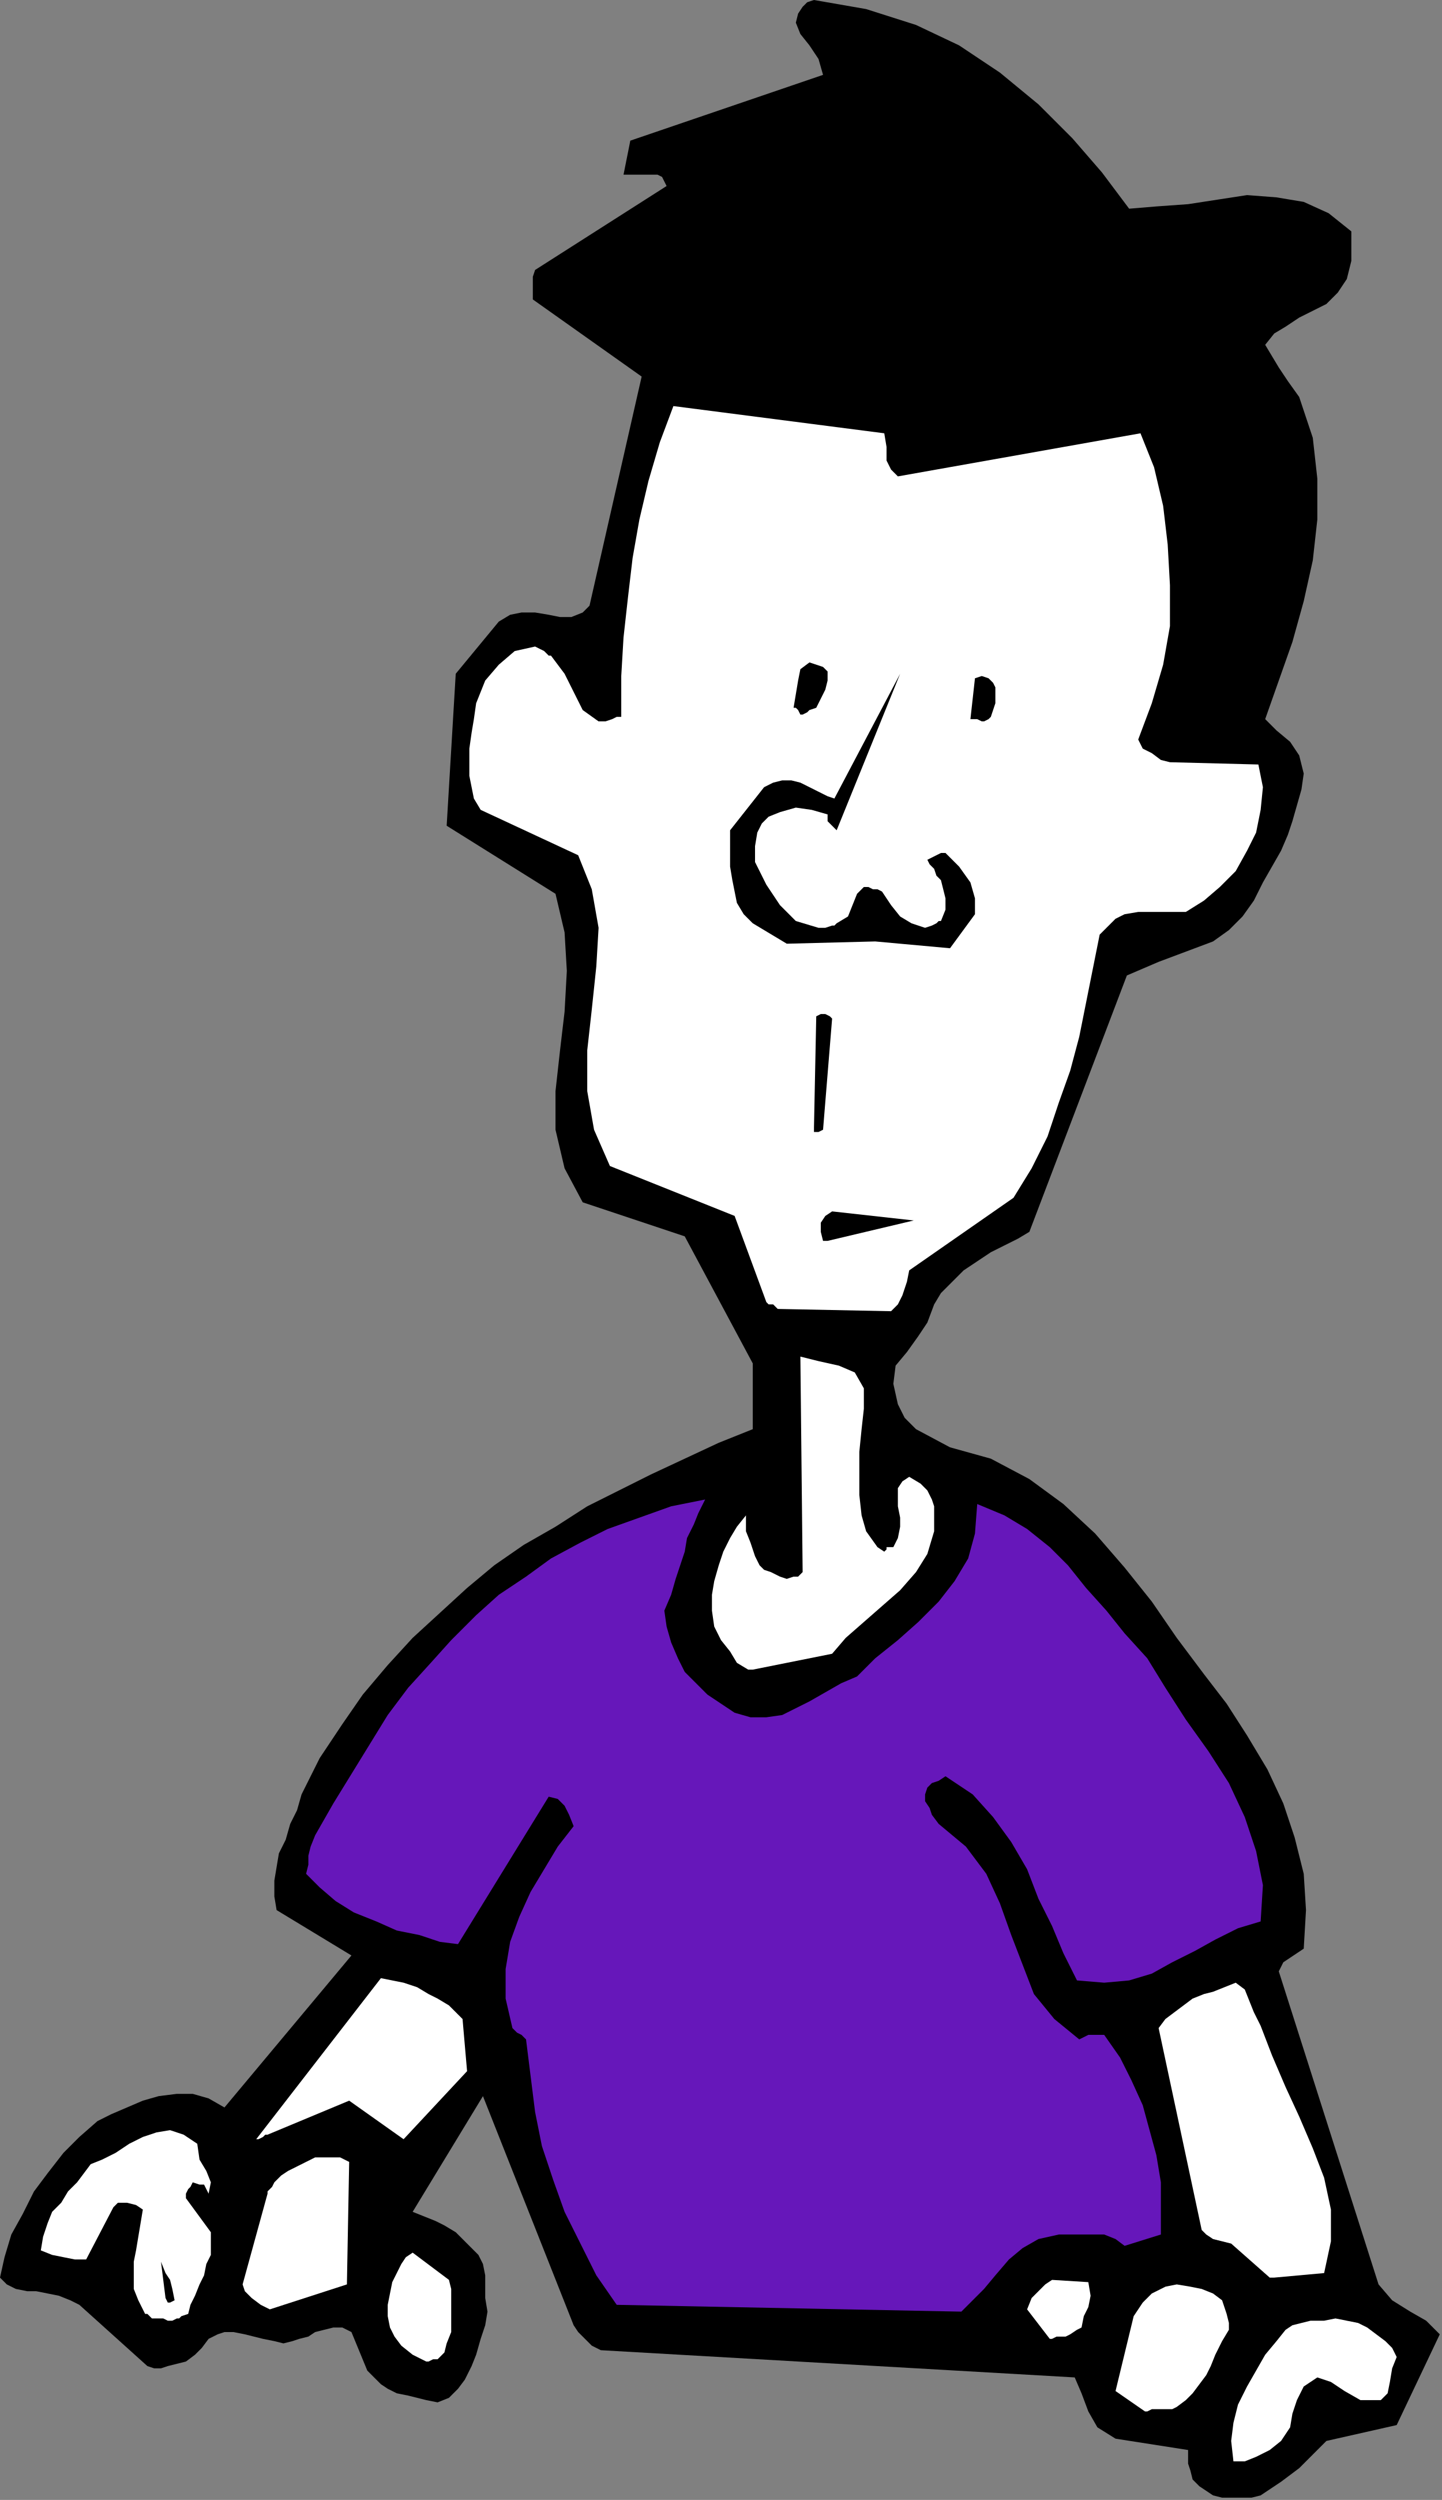 <?xml version="1.0" encoding="UTF-8" standalone="no"?>
<svg
   xmlns:dc="http://purl.org/dc/elements/1.1/"
   xmlns:cc="http://creativecommons.org/ns#"
   xmlns:rdf="http://www.w3.org/1999/02/22-rdf-syntax-ns#"
   xmlns:svg="http://www.w3.org/2000/svg"
   xmlns="http://www.w3.org/2000/svg"
   xmlns:sodipodi="http://sodipodi.sourceforge.net/DTD/sodipodi-0.dtd"
   xmlns:inkscape="http://www.inkscape.org/namespaces/inkscape"
   version="1.0"
   width="16.154mm"
   height="27.991mm"
   id="svg43"
   sodipodi:docname="FSA06300.WMF">
  <rect width="100%" height="100%" fill="#808080" stroke="none"/>
  <sodipodi:namedview
     pagecolor="#ffffff"
     bordercolor="#666666"
     borderopacity="1"
     objecttolerance="10"
     gridtolerance="10"
     guidetolerance="10"
     inkscape:pageopacity="0"
     inkscape:pageshadow="2"
     inkscape:window-width="640"
     inkscape:window-height="480"
     id="namedview45" />
  <defs
     id="defs3">
    <pattern
       id="WMFhbasepattern"
       patternUnits="userSpaceOnUse"
       width="6"
       height="6"
       x="0"
       y="0" />
  </defs>
  <path
     style="fill:#000000;fill-rule:evenodd;fill-opacity:1;stroke:none;"
     d="  M 6.24,100.128   L 6.528,100.224   L 6.816,100.224   L 7.104,100.128   L 7.488,100.032   L 7.872,99.936   L 8.256,99.648   L 8.544,99.36   L 8.832,98.976   L 9.216,98.784   L 9.504,98.688   L 9.888,98.688   L 10.368,98.784   L 10.752,98.88   L 11.136,98.976   L 11.616,99.072   L 12,99.168   L 12.384,99.072   L 12.672,98.976   L 13.056,98.88   L 13.344,98.688   L 13.728,98.592   L 14.112,98.496   L 14.496,98.496   L 14.88,98.688   L 15.552,100.32   L 15.84,100.608   L 16.128,100.896   L 16.416,101.088   L 16.8,101.28   L 17.28,101.376   L 17.664,101.472   L 18.048,101.568   L 18.528,101.664   L 19.008,101.472   L 19.392,101.088   L 19.68,100.704   L 19.968,100.128   L 20.16,99.648   L 20.352,98.976   L 20.544,98.4   L 20.64,97.824   L 20.544,97.248   L 20.544,96.768   L 20.544,96.288   L 20.448,95.808   L 20.256,95.424   L 19.968,95.136   L 19.584,94.752   L 19.296,94.464   L 18.816,94.176   L 18.432,93.984   L 17.952,93.792   L 17.472,93.6   L 20.448,88.704   L 24.288,98.4   L 24.48,98.688   L 24.768,98.976   L 25.056,99.264   L 25.44,99.456   L 45.504,100.608   L 45.792,101.28   L 46.08,102.048   L 46.464,102.72   L 47.232,103.2   L 50.304,103.68   L 50.304,103.968   L 50.304,104.256   L 50.4,104.544   L 50.496,104.928   L 50.784,105.216   L 51.072,105.408   L 51.36,105.6   L 51.744,105.696   L 52.128,105.696   L 52.512,105.696   L 52.992,105.696   L 53.376,105.6   L 54.24,105.024   L 55.008,104.448   L 55.584,103.872   L 56.16,103.296   L 59.136,102.624   L 60.96,98.784   L 60.384,98.208   L 59.712,97.824   L 58.944,97.344   L 58.368,96.672   L 54.144,83.424   L 54.336,83.04   L 54.624,82.848   L 54.912,82.656   L 55.2,82.464   L 55.296,80.832   L 55.2,79.296   L 54.816,77.76   L 54.336,76.32   L 53.664,74.88   L 52.8,73.44   L 51.936,72.096   L 50.976,70.848   L 49.824,69.312   L 48.768,67.776   L 47.616,66.336   L 46.368,64.896   L 45.024,63.648   L 43.584,62.592   L 41.952,61.728   L 40.224,61.248   L 38.784,60.48   L 38.304,60   L 38.016,59.424   L 37.824,58.56   L 37.92,57.792   L 38.4,57.216   L 38.88,56.544   L 39.264,55.968   L 39.552,55.2   L 39.84,54.72   L 40.32,54.24   L 40.8,53.76   L 41.376,53.376   L 41.952,52.992   L 42.528,52.704   L 43.104,52.416   L 43.584,52.128   L 47.712,41.28   L 48.384,40.992   L 49.056,40.704   L 49.824,40.416   L 50.592,40.128   L 51.36,39.84   L 52.032,39.36   L 52.608,38.784   L 53.088,38.112   L 53.472,37.344   L 53.856,36.672   L 54.24,36   L 54.528,35.328   L 54.72,34.752   L 54.912,34.08   L 55.104,33.408   L 55.2,32.736   L 55.008,31.968   L 54.624,31.392   L 54.048,30.912   L 53.568,30.432   L 54.144,28.8   L 54.72,27.168   L 55.2,25.44   L 55.584,23.712   L 55.776,21.984   L 55.776,20.256   L 55.584,18.528   L 55.008,16.8   L 54.528,16.128   L 54.144,15.552   L 53.856,15.072   L 53.568,14.592   L 53.952,14.112   L 54.432,13.824   L 55.008,13.44   L 55.584,13.152   L 56.16,12.864   L 56.64,12.384   L 57.024,11.808   L 57.216,11.04   L 57.216,10.656   L 57.216,10.272   L 57.216,9.984   L 57.216,9.792   L 56.256,9.024   L 55.2,8.544   L 54.048,8.352   L 52.8,8.256   L 51.552,8.448   L 50.304,8.64   L 48.96,8.736   L 47.808,8.832   L 46.656,7.296   L 45.408,5.856   L 43.968,4.416   L 42.336,3.072   L 40.608,1.92   L 38.784,1.056   L 36.672,0.384   L 34.464,0   L 34.176,0.096   L 33.984,0.288   L 33.792,0.576   L 33.696,0.96   L 33.888,1.44   L 34.272,1.92   L 34.656,2.496   L 34.848,3.168   L 26.688,5.952   L 26.4,7.392   L 26.688,7.392   L 27.072,7.392   L 27.36,7.392   L 27.744,7.392   L 27.84,7.392   L 28.032,7.488   L 28.128,7.68   L 28.224,7.872   L 22.656,11.424   L 22.56,11.712   L 22.56,12   L 22.56,12.288   L 22.56,12.672   L 27.168,15.936   L 24.96,25.632   L 24.672,25.92   L 24.192,26.112   L 23.712,26.112   L 23.232,26.016   L 22.656,25.92   L 22.08,25.92   L 21.6,26.016   L 21.12,26.304   L 19.296,28.512   L 18.912,34.944   L 23.52,37.824   L 23.904,39.456   L 24,41.088   L 23.904,42.816   L 23.712,44.448   L 23.52,46.176   L 23.52,47.808   L 23.904,49.44   L 24.672,50.88   L 28.992,52.32   L 31.872,57.696   L 31.872,60.48   L 30.432,61.056   L 28.992,61.728   L 27.552,62.4   L 26.208,63.072   L 24.864,63.744   L 23.52,64.608   L 22.176,65.376   L 20.928,66.24   L 19.776,67.2   L 18.624,68.256   L 17.472,69.312   L 16.416,70.464   L 15.36,71.712   L 14.496,72.96   L 13.536,74.4   L 12.768,75.936   L 12.576,76.608   L 12.288,77.184   L 12.096,77.856   L 11.808,78.432   L 11.712,79.008   L 11.616,79.584   L 11.616,80.256   L 11.712,80.832   L 14.88,82.752   L 9.504,89.184   L 8.832,88.8   L 8.16,88.608   L 7.488,88.608   L 6.72,88.704   L 6.048,88.896   L 5.376,89.184   L 4.704,89.472   L 4.128,89.76   L 3.36,90.432   L 2.688,91.104   L 2.016,91.968   L 1.44,92.736   L 0.96,93.696   L 0.48,94.56   L 0.192,95.52   L 0,96.384   L 0.288,96.672   L 0.672,96.864   L 1.152,96.96   L 1.536,96.96   L 2.016,97.056   L 2.496,97.152   L 2.976,97.344   L 3.36,97.536   L 6.24,100.128  z "
     id="path5" />
  <path
     style="fill:#ffffff;fill-rule:evenodd;fill-opacity:1;stroke:none;"
     d="  M 6.528,98.112   L 6.624,98.112   L 6.912,98.112   L 7.104,98.208   L 7.296,98.208   L 7.488,98.112   L 7.584,98.112   L 7.68,98.016   L 7.968,97.92   L 8.064,97.536   L 8.256,97.152   L 8.448,96.672   L 8.64,96.288   L 8.736,95.808   L 8.928,95.424   L 8.928,94.944   L 8.928,94.464   L 7.872,93.024   L 7.872,92.832   L 7.968,92.64   L 8.064,92.544   L 8.16,92.352   L 8.448,92.448   L 8.64,92.448   L 8.736,92.64   L 8.832,92.832   L 8.928,92.352   L 8.736,91.872   L 8.448,91.392   L 8.352,90.72   L 7.776,90.336   L 7.2,90.144   L 6.624,90.24   L 6.048,90.432   L 5.472,90.72   L 4.896,91.104   L 4.32,91.392   L 3.84,91.584   L 3.552,91.968   L 3.264,92.352   L 2.88,92.736   L 2.592,93.216   L 2.208,93.6   L 2.016,94.08   L 1.824,94.656   L 1.728,95.232   L 2.208,95.424   L 2.688,95.52   L 3.168,95.616   L 3.648,95.616   L 4.8,93.408   L 4.992,93.216   L 5.376,93.216   L 5.76,93.312   L 6.048,93.504   L 5.952,94.08   L 5.856,94.656   L 5.76,95.232   L 5.664,95.712   L 5.664,96.288   L 5.664,96.864   L 5.856,97.344   L 6.144,97.92   L 6.24,97.92   L 6.336,98.016   L 6.432,98.112   L 6.528,98.112  z "
     id="path7" />
  <path
     style="fill:#ffffff;fill-rule:evenodd;fill-opacity:1;stroke:none;"
     d="  M 18.048,99.936   L 18.144,99.936   L 18.336,99.84   L 18.432,99.84   L 18.528,99.84   L 18.816,99.552   L 18.912,99.168   L 19.104,98.688   L 19.104,98.208   L 19.104,97.728   L 19.104,97.248   L 19.104,96.864   L 19.008,96.48   L 17.472,95.328   L 17.184,95.52   L 16.992,95.808   L 16.8,96.192   L 16.608,96.576   L 16.512,97.056   L 16.416,97.536   L 16.416,98.016   L 16.512,98.496   L 16.704,98.88   L 16.992,99.264   L 17.472,99.648   L 18.048,99.936  z "
     id="path9" />
  <path
     style="fill:#000000;fill-rule:evenodd;fill-opacity:1;stroke:none;"
     d="  M 7.392,97.344   L 7.296,96.864   L 7.2,96.48   L 7.008,96.192   L 6.816,95.712   L 7.008,97.248   L 7.104,97.44   L 7.104,97.44   L 7.2,97.44   L 7.392,97.344  z "
     id="path11" />
  <path
     style="fill:#ffffff;fill-rule:evenodd;fill-opacity:1;stroke:none;"
     d="  M 52.704,104.16   L 53.184,103.968   L 53.76,103.68   L 54.24,103.296   L 54.624,102.72   L 54.72,102.144   L 54.912,101.568   L 55.2,100.992   L 55.776,100.608   L 56.352,100.8   L 56.928,101.184   L 57.6,101.568   L 58.464,101.568   L 58.752,101.28   L 58.848,100.8   L 58.944,100.224   L 59.136,99.744   L 58.944,99.36   L 58.656,99.072   L 58.272,98.784   L 57.888,98.496   L 57.504,98.304   L 57.024,98.208   L 56.544,98.112   L 56.064,98.208   L 55.488,98.208   L 55.104,98.304   L 54.72,98.4   L 54.432,98.592   L 54.048,99.072   L 53.568,99.648   L 53.184,100.32   L 52.8,100.992   L 52.416,101.76   L 52.224,102.528   L 52.128,103.296   L 52.224,104.16   L 52.32,104.16   L 52.512,104.16   L 52.608,104.16   L 52.704,104.16  z "
     id="path13" />
  <path
     style="fill:#ffffff;fill-rule:evenodd;fill-opacity:1;stroke:none;"
     d="  M 11.424,97.728   L 14.688,96.672   L 14.784,91.488   L 14.4,91.296   L 14.016,91.296   L 13.632,91.296   L 13.344,91.296   L 12.96,91.488   L 12.576,91.68   L 12.192,91.872   L 11.904,92.064   L 11.616,92.352   L 11.52,92.544   L 11.328,92.736   L 11.328,92.832   L 10.272,96.672   L 10.368,96.96   L 10.656,97.248   L 11.04,97.536   L 11.424,97.728  z "
     id="path15" />
  <path
     style="fill:#ffffff;fill-rule:evenodd;fill-opacity:1;stroke:none;"
     d="  M 49.056,101.952   L 49.152,101.952   L 49.344,101.952   L 49.632,101.952   L 49.824,101.856   L 50.208,101.568   L 50.496,101.28   L 50.784,100.896   L 51.072,100.512   L 51.264,100.128   L 51.456,99.648   L 51.744,99.072   L 52.032,98.592   L 52.032,98.304   L 51.936,97.92   L 51.84,97.632   L 51.744,97.344   L 51.36,97.056   L 50.88,96.864   L 50.4,96.768   L 49.824,96.672   L 49.344,96.768   L 48.768,97.056   L 48.384,97.44   L 48,98.016   L 47.232,101.184   L 48.48,102.048   L 48.576,102.048   L 48.768,101.952   L 48.96,101.952   L 49.056,101.952  z "
     id="path17" />
  <path
     style="fill:#6617ba;fill-rule:evenodd;fill-opacity:1;stroke:none;"
     d="  M 26.112,97.536   L 40.704,97.824   L 41.184,97.344   L 41.664,96.864   L 42.144,96.288   L 42.72,95.616   L 43.296,95.136   L 43.968,94.752   L 44.832,94.56   L 45.696,94.56   L 46.272,94.56   L 46.752,94.56   L 47.232,94.752   L 47.616,95.04   L 49.152,94.56   L 49.152,93.408   L 49.152,92.352   L 48.96,91.2   L 48.672,90.144   L 48.384,89.088   L 47.904,88.032   L 47.424,87.072   L 46.752,86.112   L 46.56,86.112   L 46.368,86.112   L 46.08,86.112   L 45.696,86.304   L 44.64,85.44   L 43.776,84.384   L 43.296,83.136   L 42.816,81.888   L 42.336,80.544   L 41.76,79.296   L 40.896,78.144   L 39.744,77.184   L 39.456,76.8   L 39.36,76.512   L 39.168,76.224   L 39.168,75.936   L 39.264,75.648   L 39.456,75.456   L 39.744,75.36   L 40.032,75.168   L 41.184,75.936   L 42.048,76.896   L 42.816,77.952   L 43.488,79.104   L 43.968,80.352   L 44.544,81.504   L 45.024,82.656   L 45.6,83.808   L 46.752,83.904   L 47.808,83.808   L 48.768,83.52   L 49.632,83.04   L 50.592,82.56   L 51.456,82.08   L 52.416,81.6   L 53.376,81.312   L 53.472,79.776   L 53.184,78.336   L 52.704,76.896   L 52.032,75.456   L 51.168,74.112   L 50.208,72.768   L 49.344,71.424   L 48.576,70.176   L 47.616,69.12   L 46.848,68.16   L 45.984,67.2   L 45.216,66.24   L 44.448,65.472   L 43.488,64.704   L 42.528,64.128   L 41.376,63.648   L 41.28,64.896   L 40.992,65.952   L 40.416,66.912   L 39.744,67.776   L 38.88,68.64   L 38.016,69.408   L 37.056,70.176   L 36.288,70.944   L 35.616,71.232   L 34.944,71.616   L 34.272,72   L 33.696,72.288   L 33.12,72.576   L 32.448,72.672   L 31.776,72.672   L 31.104,72.48   L 30.528,72.096   L 29.952,71.712   L 29.472,71.232   L 28.992,70.752   L 28.704,70.176   L 28.416,69.504   L 28.224,68.832   L 28.128,68.16   L 28.416,67.488   L 28.608,66.816   L 28.8,66.24   L 28.992,65.664   L 29.088,65.088   L 29.376,64.512   L 29.568,64.032   L 29.856,63.456   L 28.416,63.744   L 27.072,64.224   L 25.728,64.704   L 24.576,65.28   L 23.328,65.952   L 22.272,66.72   L 21.12,67.488   L 20.16,68.352   L 19.104,69.408   L 18.24,70.368   L 17.28,71.424   L 16.416,72.576   L 15.648,73.824   L 14.88,75.072   L 14.112,76.32   L 13.344,77.664   L 13.152,78.144   L 13.056,78.528   L 13.056,78.912   L 12.96,79.296   L 13.536,79.872   L 14.208,80.448   L 14.976,80.928   L 15.936,81.312   L 16.8,81.696   L 17.76,81.888   L 18.624,82.176   L 19.392,82.272   L 23.232,76.032   L 23.616,76.128   L 23.904,76.416   L 24.096,76.8   L 24.288,77.28   L 23.616,78.144   L 23.04,79.104   L 22.464,80.064   L 21.984,81.12   L 21.6,82.176   L 21.408,83.328   L 21.408,84.576   L 21.696,85.824   L 21.792,85.92   L 21.888,86.016   L 22.08,86.112   L 22.272,86.304   L 22.464,87.84   L 22.656,89.376   L 22.944,90.816   L 23.424,92.256   L 23.904,93.6   L 24.576,94.944   L 25.248,96.288   L 26.112,97.536  z "
     id="path19" />
  <path
     style="fill:#ffffff;fill-rule:evenodd;fill-opacity:1;stroke:none;"
     d="  M 45.024,98.88   L 45.12,98.88   L 45.312,98.784   L 45.6,98.592   L 45.792,98.496   L 45.888,98.016   L 46.08,97.632   L 46.176,97.152   L 46.08,96.576   L 44.544,96.48   L 44.256,96.672   L 43.968,96.96   L 43.68,97.248   L 43.488,97.728   L 44.448,98.976   L 44.544,98.976   L 44.736,98.88   L 44.928,98.88   L 45.024,98.88  z "
     id="path21" />
  <path
     style="fill:#ffffff;fill-rule:evenodd;fill-opacity:1;stroke:none;"
     d="  M 11.328,90.336   L 14.784,88.896   L 17.088,90.528   L 19.776,87.648   L 19.584,85.44   L 19.296,85.152   L 19.008,84.864   L 18.528,84.576   L 18.144,84.384   L 17.664,84.096   L 17.088,83.904   L 16.608,83.808   L 16.128,83.712   L 10.848,90.528   L 10.944,90.528   L 11.136,90.432   L 11.232,90.336   L 11.328,90.336  z "
     id="path23" />
  <path
     style="fill:#ffffff;fill-rule:evenodd;fill-opacity:1;stroke:none;"
     d="  M 53.952,96.384   L 56.064,96.192   L 56.352,94.848   L 56.352,93.504   L 56.064,92.16   L 55.584,90.912   L 55.008,89.568   L 54.432,88.32   L 53.856,86.976   L 53.376,85.728   L 53.088,85.152   L 52.896,84.672   L 52.704,84.192   L 52.32,83.904   L 51.84,84.096   L 51.36,84.288   L 50.976,84.384   L 50.496,84.576   L 50.112,84.864   L 49.728,85.152   L 49.344,85.44   L 49.056,85.824   L 50.88,94.368   L 51.072,94.56   L 51.36,94.752   L 51.744,94.848   L 52.128,94.944   L 53.76,96.384   L 53.76,96.384   L 53.856,96.384   L 53.952,96.384   L 53.952,96.384  z "
     id="path25" />
  <path
     style="fill:#ffffff;fill-rule:evenodd;fill-opacity:1;stroke:none;"
     d="  M 31.872,70.656   L 35.232,69.984   L 35.808,69.312   L 36.576,68.64   L 37.344,67.968   L 38.112,67.296   L 38.784,66.528   L 39.264,65.76   L 39.552,64.8   L 39.552,63.744   L 39.456,63.456   L 39.264,63.072   L 38.976,62.784   L 38.496,62.496   L 38.208,62.688   L 38.016,62.976   L 38.016,63.264   L 38.016,63.744   L 38.112,64.224   L 38.112,64.608   L 38.016,65.088   L 37.824,65.472   L 37.536,65.472   L 37.536,65.568   L 37.44,65.664   L 37.152,65.472   L 36.672,64.8   L 36.48,64.128   L 36.384,63.264   L 36.384,62.4   L 36.384,61.44   L 36.48,60.48   L 36.576,59.616   L 36.576,58.752   L 36.192,58.08   L 35.52,57.792   L 34.656,57.6   L 33.888,57.408   L 33.984,66.528   L 33.888,66.624   L 33.792,66.72   L 33.6,66.72   L 33.312,66.816   L 33.024,66.72   L 32.64,66.528   L 32.352,66.432   L 32.16,66.24   L 31.968,65.856   L 31.776,65.28   L 31.584,64.8   L 31.584,64.128   L 31.2,64.608   L 30.912,65.088   L 30.624,65.664   L 30.432,66.24   L 30.24,66.912   L 30.144,67.488   L 30.144,68.16   L 30.24,68.832   L 30.528,69.408   L 30.912,69.888   L 31.2,70.368   L 31.68,70.656   L 31.68,70.656   L 31.776,70.656   L 31.872,70.656   L 31.872,70.656  z "
     id="path27" />
  <path
     style="fill:#ffffff;fill-rule:evenodd;fill-opacity:1;stroke:none;"
     d="  M 32.928,55.392   L 37.728,55.488   L 38.016,55.2   L 38.208,54.816   L 38.4,54.24   L 38.496,53.76   L 42.912,50.688   L 43.68,49.44   L 44.352,48.096   L 44.832,46.656   L 45.312,45.312   L 45.696,43.872   L 45.984,42.432   L 46.272,40.992   L 46.56,39.552   L 46.848,39.264   L 47.232,38.88   L 47.616,38.688   L 48.192,38.592   L 50.208,38.592   L 50.976,38.112   L 51.648,37.536   L 52.32,36.864   L 52.8,36   L 53.184,35.232   L 53.376,34.272   L 53.472,33.312   L 53.28,32.352   L 49.536,32.256   L 49.152,32.16   L 48.768,31.872   L 48.384,31.68   L 48.192,31.296   L 48.768,29.76   L 49.248,28.128   L 49.536,26.496   L 49.536,24.768   L 49.44,23.04   L 49.248,21.408   L 48.864,19.776   L 48.288,18.336   L 38.016,20.16   L 37.728,19.872   L 37.536,19.488   L 37.536,18.912   L 37.44,18.336   L 28.512,17.184   L 27.936,18.72   L 27.456,20.352   L 27.072,21.984   L 26.784,23.616   L 26.592,25.248   L 26.4,26.976   L 26.304,28.608   L 26.304,30.336   L 26.112,30.336   L 25.92,30.432   L 25.632,30.528   L 25.344,30.528   L 24.672,30.048   L 24.288,29.28   L 23.904,28.512   L 23.328,27.744   L 23.232,27.744   L 23.04,27.552   L 22.848,27.456   L 22.656,27.36   L 21.792,27.552   L 21.12,28.128   L 20.544,28.8   L 20.16,29.76   L 20.064,30.432   L 19.968,31.008   L 19.872,31.68   L 19.872,32.256   L 19.872,32.832   L 19.968,33.312   L 20.064,33.792   L 20.352,34.272   L 24.48,36.192   L 25.056,37.632   L 25.344,39.264   L 25.248,40.896   L 25.056,42.72   L 24.864,44.448   L 24.864,46.176   L 25.152,47.808   L 25.824,49.344   L 31.104,51.456   L 32.448,55.104   L 32.544,55.2   L 32.736,55.2   L 32.832,55.296   L 32.928,55.392  z "
     id="path29" />
  <path
     style="fill:#000000;fill-rule:evenodd;fill-opacity:1;stroke:none;"
     d="  M 35.04,52.512   L 38.688,51.648   L 35.232,51.264   L 34.944,51.456   L 34.752,51.744   L 34.752,52.128   L 34.848,52.512   L 34.848,52.512   L 34.944,52.512   L 35.04,52.512   L 35.04,52.512  z "
     id="path31" />
  <path
     style="fill:#000000;fill-rule:evenodd;fill-opacity:1;stroke:none;"
     d="  M 34.848,47.808   L 35.232,43.104   L 35.136,43.008   L 34.944,42.912   L 34.752,42.912   L 34.56,43.008   L 34.464,47.712   L 34.464,47.904   L 34.56,47.904   L 34.656,47.904   L 34.848,47.808  z "
     id="path33" />
  <path
     style="fill:#000000;fill-rule:evenodd;fill-opacity:1;stroke:none;"
     d="  M 33.312,39.936   L 37.056,39.84   L 40.224,40.128   L 41.28,38.688   L 41.28,38.016   L 41.088,37.344   L 40.608,36.672   L 40.032,36.096   L 39.84,36.096   L 39.648,36.192   L 39.456,36.288   L 39.264,36.384   L 39.36,36.576   L 39.552,36.768   L 39.648,37.056   L 39.84,37.248   L 39.936,37.632   L 40.032,38.016   L 40.032,38.496   L 39.84,38.976   L 39.744,38.976   L 39.648,39.072   L 39.456,39.168   L 39.168,39.264   L 38.592,39.072   L 38.112,38.784   L 37.728,38.304   L 37.344,37.728   L 37.152,37.632   L 36.96,37.632   L 36.768,37.536   L 36.576,37.536   L 36.288,37.824   L 36.096,38.304   L 35.904,38.784   L 35.424,39.072   L 35.328,39.168   L 35.232,39.168   L 34.944,39.264   L 34.656,39.264   L 33.696,38.976   L 33.024,38.304   L 32.448,37.44   L 31.968,36.48   L 31.968,35.808   L 32.064,35.232   L 32.256,34.848   L 32.544,34.56   L 33.024,34.368   L 33.696,34.176   L 34.368,34.272   L 35.04,34.464   L 35.04,34.752   L 35.136,34.848   L 35.232,34.944   L 35.424,35.136   L 38.112,28.512   L 35.328,33.792   L 35.04,33.696   L 34.656,33.504   L 34.272,33.312   L 33.888,33.12   L 33.504,33.024   L 33.12,33.024   L 32.736,33.12   L 32.352,33.312   L 30.912,35.136   L 30.912,35.616   L 30.912,36.192   L 30.912,36.672   L 31.008,37.248   L 31.104,37.728   L 31.2,38.208   L 31.488,38.688   L 31.872,39.072   L 33.312,39.936  z "
     id="path35" />
  <path
     style="fill:#000000;fill-rule:evenodd;fill-opacity:1;stroke:none;"
     d="  M 33.984,30.24   L 34.176,30.144   L 34.176,30.144   L 34.272,30.048   L 34.56,29.952   L 34.752,29.568   L 34.944,29.184   L 35.04,28.8   L 35.04,28.416   L 34.944,28.32   L 34.848,28.224   L 34.56,28.128   L 34.272,28.032   L 33.888,28.32   L 33.792,28.8   L 33.696,29.376   L 33.6,29.952   L 33.696,29.952   L 33.792,30.048   L 33.888,30.24   L 33.984,30.24  z "
     id="path37" />
  <path
     style="fill:#000000;fill-rule:evenodd;fill-opacity:1;stroke:none;"
     d="  M 41.664,30.528   L 41.664,30.528   L 41.856,30.432   L 41.952,30.336   L 41.952,30.336   L 42.048,30.048   L 42.144,29.76   L 42.144,29.472   L 42.144,29.088   L 42.048,28.896   L 41.856,28.704   L 41.568,28.608   L 41.28,28.704   L 41.088,30.432   L 41.28,30.432   L 41.376,30.432   L 41.568,30.528   L 41.664,30.528  z "
     id="path39" />
  <path
     style="fill:#000000;fill-rule:evenodd;fill-opacity:1;stroke:none;"
     d="  M 51.072,30.048   L 51.168,30.048   L 51.456,30.048   L 51.648,30.048   L 51.84,30.048   L 52.608,28.608   L 53.28,27.168   L 53.76,25.536   L 54.144,23.808   L 54.24,22.176   L 54.144,20.544   L 53.856,18.912   L 53.28,17.376   L 52.896,16.896   L 52.608,16.416   L 52.128,16.032   L 51.744,15.744   L 51.36,15.456   L 50.976,15.168   L 50.688,14.88   L 50.4,14.496   L 50.304,14.112   L 50.304,13.824   L 50.592,13.536   L 50.784,13.344   L 55.968,11.232   L 55.872,10.848   L 55.68,10.56   L 55.392,10.176   L 54.912,9.984   L 54.528,9.696   L 53.952,9.504   L 53.472,9.408   L 52.992,9.312   L 52.128,9.312   L 51.264,9.408   L 50.496,9.6   L 49.728,9.792   L 48.96,9.984   L 48.192,10.176   L 47.52,10.272   L 46.752,10.368   L 45.792,9.024   L 44.736,7.68   L 43.584,6.336   L 42.432,5.184   L 41.088,4.032   L 39.648,3.168   L 38.016,2.4   L 36.192,1.824   L 36.192,2.496   L 36.576,3.072   L 36.96,3.648   L 37.152,4.32   L 36.96,4.608   L 36.768,4.896   L 36.48,5.088   L 36.096,5.28   L 35.808,5.184   L 35.616,5.088   L 35.328,4.896   L 34.944,4.8   L 29.28,6.24   L 29.856,6.336   L 30.432,6.24   L 30.912,6.24   L 31.488,6.432   L 31.584,6.528   L 31.68,6.624   L 31.68,6.816   L 31.776,7.104   L 24.192,11.712   L 25.44,12.864   L 26.784,13.92   L 28.416,14.784   L 30.048,15.456   L 31.872,16.032   L 33.6,16.416   L 35.424,16.512   L 37.248,16.512   L 37.728,16.416   L 38.112,16.224   L 38.496,16.032   L 38.784,15.744   L 39.072,15.552   L 39.456,15.36   L 39.84,15.168   L 40.32,15.072   L 40.608,15.168   L 40.896,15.36   L 41.088,15.648   L 41.28,15.936   L 40.32,17.856   L 40.32,17.952   L 40.416,18.048   L 40.608,18.144   L 40.704,18.24   L 49.152,15.744   L 50.112,17.184   L 50.784,18.816   L 51.168,20.544   L 51.36,22.368   L 51.36,24.288   L 51.168,26.208   L 50.976,28.032   L 50.688,29.856   L 50.784,29.856   L 50.88,29.952   L 50.976,30.048   L 51.072,30.048  z "
     id="path41" />
</svg>
